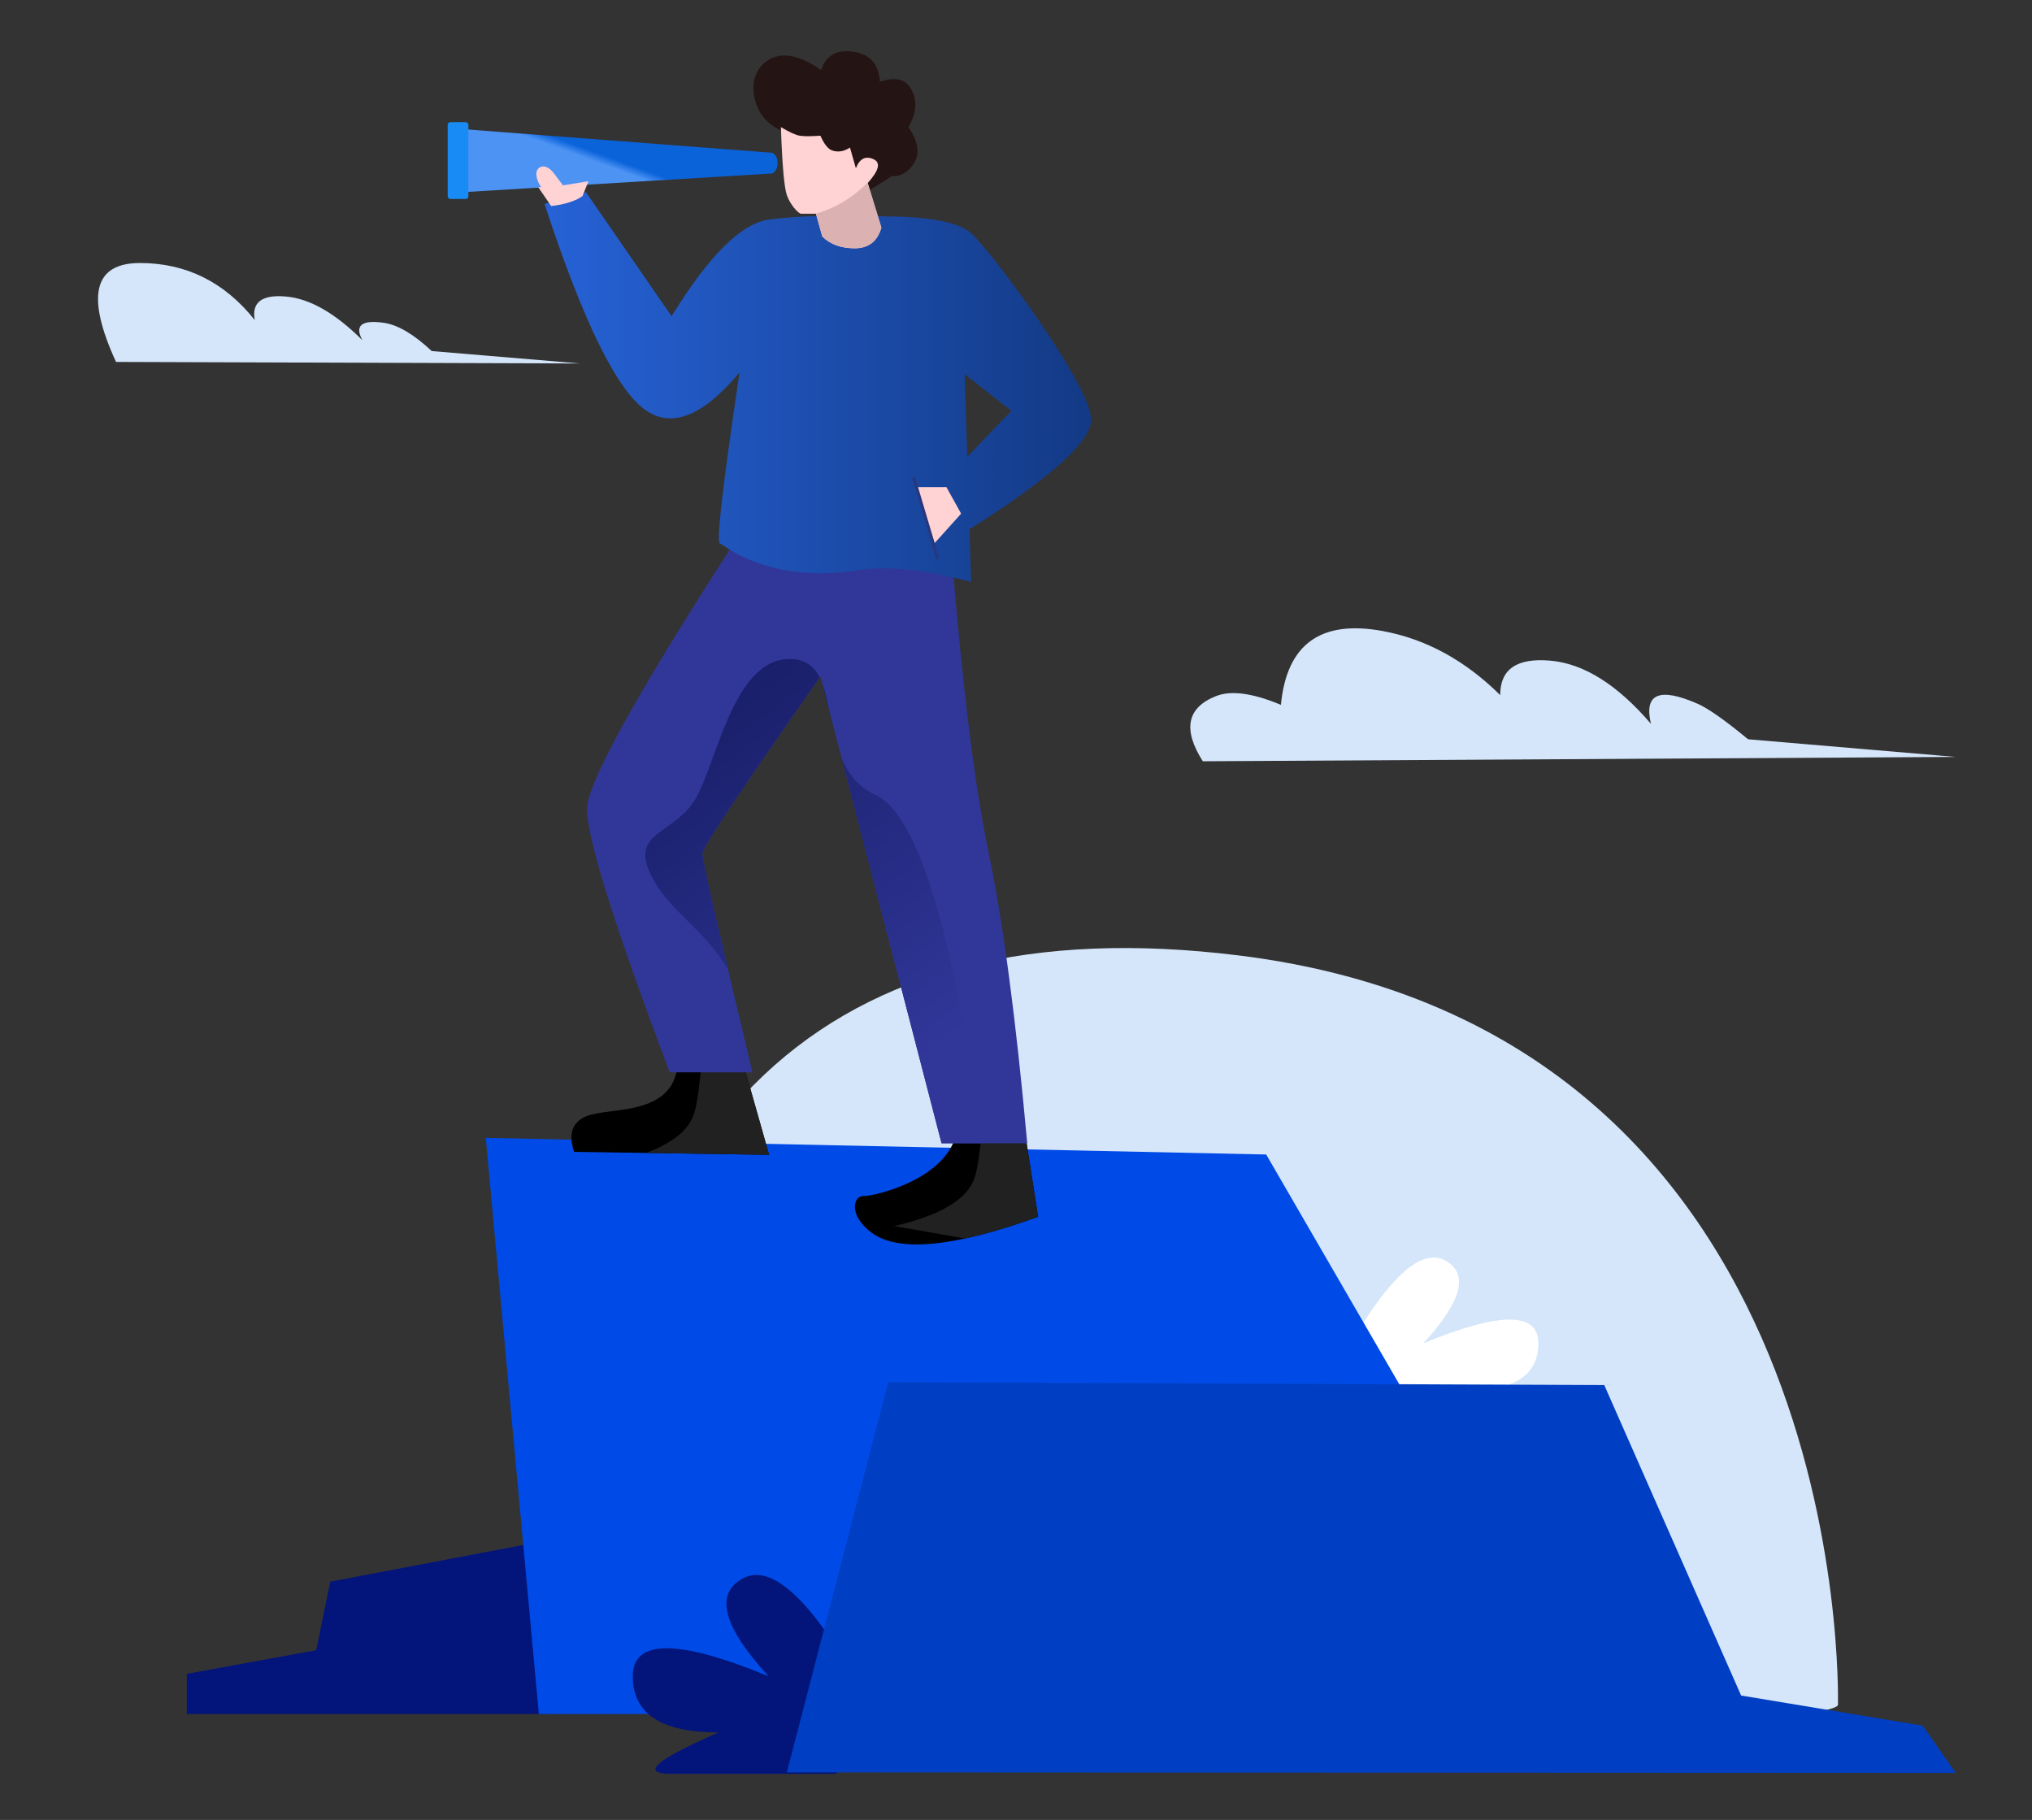 <?xml version="1.0" encoding="UTF-8"?><svg id="Layer_1" xmlns="http://www.w3.org/2000/svg" xmlns:xlink="http://www.w3.org/1999/xlink" viewBox="0 0 766 686"><rect x="0" y="0" width="766" height="686" fill="#333333" stroke="none"/><defs><style>.cls-1{fill:url(#linear-gradient);}.cls-1,.cls-2,.cls-3,.cls-4,.cls-5,.cls-6,.cls-7,.cls-8,.cls-9,.cls-10,.cls-11,.cls-12,.cls-13,.cls-14,.cls-15{fill-rule:evenodd;}.cls-16{fill:#198bf4;}.cls-17{fill:#27387e;}.cls-2{fill:#251414;}.cls-3{fill:#dbb1b2;}.cls-4{fill:#d5e6fa;}.cls-5{fill:#303799;}.cls-6{fill:#fff;}.cls-7{fill:#ffd2d3;}.cls-8{fill:#004be7;}.cls-9{fill:#003fc3;}.cls-10{fill:#03157a;}.cls-11{fill:url(#linear-gradient-3);}.cls-12{fill:url(#linear-gradient-2);}.cls-13{fill:url(#linear-gradient-4);}.cls-14{fill:url(#linear-gradient-5);}</style><linearGradient id="linear-gradient" x1="-621.558" y1="832.739" x2="-621.558" y2="833.739" gradientTransform="translate(29102.697 36089.003) scale(46.393 -42.815)" gradientUnits="userSpaceOnUse"><stop offset="0" stop-color="#212121"/><stop offset="1" stop-color="#212121"/></linearGradient><linearGradient id="linear-gradient-2" x1="-623.291" y1="832.935" x2="-623.291" y2="833.935" gradientTransform="translate(34188.972 42692.477) scale(54.268 -50.695)" gradientUnits="userSpaceOnUse"><stop offset="0" stop-color="#212121"/><stop offset="1" stop-color="#212121"/></linearGradient><linearGradient id="linear-gradient-3" x1="-638.026" y1="833.789" x2="-637.473" y2="834.889" gradientTransform="translate(-80657.884 152618.632) rotate(-180) scale(126.931 182.544)" gradientUnits="userSpaceOnUse"><stop offset="0" stop-color="#303799"/><stop offset="1" stop-color="#13185c"/></linearGradient><linearGradient id="linear-gradient-4" x1="-635.689" y1="834.132" x2="-636.67" y2="834.132" gradientTransform="translate(-130774.575 122683.272) rotate(-180) scale(206.044 146.904)" gradientUnits="userSpaceOnUse"><stop offset="0" stop-color="#2662d6"/><stop offset="1" stop-color="#133a86"/></linearGradient><linearGradient id="linear-gradient-5" x1="-637.857" y1="832.391" x2="-637.918" y2="832.424" gradientTransform="translate(-78865.482 20454.27) rotate(-180) scale(123.982 24.503)" gradientUnits="userSpaceOnUse"><stop offset="0" stop-color="#4c93f4"/><stop offset="1" stop-color="#0b63da"/></linearGradient></defs><path class="cls-10" d="M238.495,574.51l-113.982,21.677-5.32,25.839-48.763,8.91v15.147H205.194l33.301-71.573Z"/><path class="cls-4" d="M486.812,654.146c-87.404,0-177.954-18.951-271.65-56.854,13.293-177.12,97.16-256.178,251.603-237.176,231.664,28.504,226.095,277.984,226.095,282.44s-74.941,11.59-206.048,11.59h0Z"/><path class="cls-6" d="M509.174,506.366c15.091-25.78,27.038-36.156,35.842-31.125,8.803,5.03,5.973,15.405-8.49,31.125,28.926-11.947,43.388-11.947,43.388,0s-9.117,17.921-27.353,17.921c20.122,8.804,25.153,13.205,15.092,13.205h-52.82l-5.66-31.126h.001Z"/><path id="o0rduvf7va" class="cls-8" d="M571.82,598.3l-94.5-163.12-294.199-6.278,20.009,217.181h354.796l13.894-47.783Z"/><path class="cls-10" d="M322.064,631.871c-17.82-30.442-31.928-42.693-42.323-36.753s-7.054,18.19,10.024,36.753c-34.155-14.107-51.233-14.107-51.233,0s10.767,21.162,32.3,21.162c-23.76,10.394-29.7,15.592-17.82,15.592h62.37l6.682-36.754h0Z"/><path id="drttlv7t2b" class="cls-9" d="M737.255,668.282l-440.646-.214,38.225-147.095,269.926,1.123,51.59,117.014,68.431,11.352,12.474,17.82Z"/><path class="cls-4" d="M453.424,286.952c-7.633-11.996-5.998-20.174,4.907-24.536,5.7-2.28,13.878-1.19,24.536,3.271,2.181-22.9,15.005-32.17,38.472-27.807,16.264,3.023,30.995,11.067,44.193,24.134-.032-9.77,6.265-14.1,18.891-12.99,12.627,1.11,25.27,9.046,37.93,23.809-2.71-11.358,3.159-13.876,17.607-7.554,3.965,1.734,10.302,6.194,19.01,13.38l78.285,6.657-283.831,1.636Z"/><g><g><path class="cls-15" d="M280.297,401.334l9.63,33.96-73.508-1.113c-2.227-6.683-.742-11.138,4.455-13.365,8.53-3.656,32.328,.224,34.526-18.934,1.466-12.772,9.765-12.954,24.897-.548Z"/><path id="_83jejgf9uc" class="cls-1" d="M280.297,401.334l9.63,33.96-46.393-.702c10.028-3.762,16.035-8.62,18.02-14.577,1.496-4.487,2.162-11.88,2.919-19.413l.123-1.223c.238-2.328,.489-4.655,.78-6.9,3.873,.923,8.846,3.875,14.92,8.855h.001Z"/></g><g><path class="cls-15" d="M386.121,425.279l5.208,33.373c-31.666,11.454-52.553,13.475-62.659,6.064-8.98-6.586-7.074-14.15-3.006-13.893,3.289,.207,32.977-6.386,35.176-25.544,1.465-12.772,9.893-12.772,25.282,0h-.001Z"/><path id="tj7pjw2n5e" class="cls-12" d="M386.121,425.279l5.208,33.373c-10.32,3.732-19.495,6.463-27.525,8.192l-26.743-4.691c17.517-4.043,27.624-10.106,30.319-18.191,1.414-4.245,2.086-11.09,2.796-18.194l.122-1.22,.123-1.223,.127-1.222,.13-1.22c.172-1.6,.356-3.188,.56-4.734,3.892,1.083,8.854,4.126,14.884,9.131l-.001-.001Z"/></g><g><g><path class="cls-5" d="M358.68,208.037c4.022,50.162,8.714,88.082,14.076,113.758,5.364,25.677,10.191,62.06,14.48,109.148h-32.299l-45.664-175.974c-29.7,42.323-44.55,64.598-44.55,66.825s6.312,29.7,18.934,82.418h-31.185c-20.79-55.06-31.185-88.1-31.185-99.124s23.76-52.603,71.28-124.74l62.963,27.689h3.15Z"/><path id="_1wiidp43zg" class="cls-11" d="M317.266,285.774l37.671,145.169,15.239-.001c-10.947-80.348-24.331-124.119-40.155-131.311-6.563-2.984-10.33-8.045-12.755-13.857h0Zm-19.544-37.375c-22.275,0-27.843,42.323-36.753,54.574-8.91,12.251-24.503,11.138-14.48,28.958,6.758,12.012,18.576,17.951,27.95,33.511-6.477-27.502-9.716-42.05-9.716-43.646,0-2.227,14.85-24.502,44.55-66.825l-.275,.392c-2.152-4.234-5.462-6.964-11.276-6.964Zm12.176,8.98l2.848,10.97c-.79-4.01-1.597-7.797-2.847-10.972l-.001,.002Z"/></g><path class="cls-13" d="M220.874,72.426l-15.593,4.455c10.283,31.419,19.686,53.608,28.21,66.568l.237,.356-.235-.357,.404,.61c.272,.406,.548,.809,.828,1.21,.676,.967,1.378,1.915,2.106,2.843,.191,.24,.383,.48,.577,.718l.08,.098,.21,.254,.1,.12c.309,.367,.624,.729,.944,1.087,.098,.11,.195,.217,.292,.322l.072,.078,.031,.034c.327,.353,.661,.7,1.002,1.04l.092,.092c.227,.224,.457,.445,.69,.662,3.535,3.282,7.326,4.976,11.376,5.082l.358,.005c7.654,.024,16.221-5.584,25.702-16.823l.432-.515c-.305,2.044-.608,4.088-.909,6.132l-.218,1.483,.006-.037c-1.033,7.011-2.033,14.027-3.001,21.047-.479,3.489-.944,6.98-1.396,10.472-.259,2.014-.51,4.029-.754,6.045-.05,.417-.1,.827-.147,1.23l-.052,.441-.101,.87c-.18,1.546-.34,2.986-.48,4.319l-.014,.138c-.261,2.499-.453,4.618-.575,6.358l-.013,.185c-.04,.59-.074,1.181-.103,1.772-.024,.523-.039,1.047-.044,1.571v.378c.006,.76,.051,1.312,.134,1.656,.02,.08,.041,.15,.065,.208,.017,.042,.038,.082,.063,.12,.021,.031,.048,.058,.08,.078l.02,.01,.023,.005,.033,.006c.75,0,12.814,11.002,37.119,11.222l.873,.003c4.392-.007,9.175-.366,14.354-1.202,2.715-.437,5.688-.658,8.92-.662l.61,.002c8.771,.062,19.41,1.692,31.917,4.89l.876,.225-.626-20.316,.212,.38c30.138-19.05,45.358-32.703,45.66-40.96l.004-.25c0-12.345-35.047-60.158-44.711-69.823-4.379-4.378-15.04-6.638-31.985-6.78-19.69-.597-34.486-.215-44.388,1.145l-.476,.067c-10.291,1.47-22.349,13.38-36.173,35.73l-.42,.68s-32.298-46.777-32.298-46.777Zm142.788,68.65l17.592,13.768-.003,.002-.02,.022-16.61,17.33-.959-31.122Z"/><path class="cls-2" d="M327.27,71.962c6.323-3.794,9.274-5.69,8.853-5.69-.633,0,4.426,1.264,8.22-4.427,2.53-3.794,1.897-8.432-1.897-13.912,2.951-5.059,3.373-9.696,1.265-13.911-2.108-4.216-6.113-5.27-12.015-3.162-.421-6.745-3.794-10.541-10.117-11.382-6.324-.844-10.329,1.475-12.015,6.955-6.134-4.31-11.428-6.093-15.883-5.35-6.682,1.114-12.572,8.512-8.146,19.262,2.951,7.167,10.493,11.14,22.625,11.923,2.2,3.433,4.355,5.15,6.463,5.15s3.794-.421,5.059-1.264l1.897,5.69,4.426,9.486s1.265,.632,1.265,.632Z"/><g><path class="cls-7" d="M322.639,63.406c1.401-3.57,3.577-4.723,6.528-3.458,2.951,1.265,2.26,4.274-2.073,9.027l5.155,16.817c-1.485,5.197-4.826,7.796-10.024,7.796s-9.281-1.485-12.251-4.455l-2.389-8.567h-5.569c-1.113,0-4.293-3.685-5.407-7.026-1.012-3.036-1.755-11.575-2.227-25.616,3.21,1.9,5.576,2.977,7.096,3.23,1.519,.254,4.118,.254,7.796,0,1.408,3.192,2.893,5.049,4.455,5.57,2.227,.742,4.455,.37,6.682-1.114l2.228,7.796Z"/><path id="_1tkuzmidfj" class="cls-3" d="M328.321,67.556c-6.034,6.432-12.954,10.77-20.761,13.01h.025l2.389,8.567c2.97,2.97,7.054,4.455,12.251,4.455s8.539-2.599,10.024-7.797l-5.155-16.816c.394-.432,.758-.85,1.091-1.253l.136-.166Z"/></g><path class="cls-14" d="M291.167,65.379l-122.042,7.39v-24.503l122.042,9.335c1.293,.729,1.94,2.006,1.94,3.833s-.647,3.142-1.94,3.945Z"/><path class="cls-7" d="M219.599,73.883l2.227-5.569-9.606,1.553-3.341-4.455c-3.342-4.455-6.683-2.529-6.683,0,0,1.687,.603,3.396,1.81,5.13h-1.114l4.873,7.122c2.692-.293,5.096-.8,7.214-1.519,2.117-.72,3.657-1.473,4.62-2.262Z"/><rect class="cls-16" x="168.769" y="46.039" width="7.796" height="28.957" rx="1" ry="1"/></g><path class="cls-7" d="M362.32,193.61l-5.569-10.023h-11.137l6.682,21.161,10.024-11.137v-.001Z"/><path class="cls-17" d="M352.876,210.475l-8.91-30.071c-.087-.295,.081-.605,.376-.693,.295-.087,.605,.081,.693,.376h0l8.91,30.072c.081,.297-.093,.603-.39,.684-.288,.079-.587-.084-.678-.368Z"/></g><path class="cls-4" d="M43.735,136.426c-11.42-24.855-8.415-37.282,9.016-37.282s31.857,7.16,43.277,21.48c-1.202-6.685,2.705-9.638,11.72-8.858,9.017,.78,18.634,6.27,28.852,16.467-3.005-5.568-.3-7.751,8.115-6.549,5.254,.75,11.264,4.3,18.032,10.645l55.9,4.682-174.912-.585h0Z"/></svg>